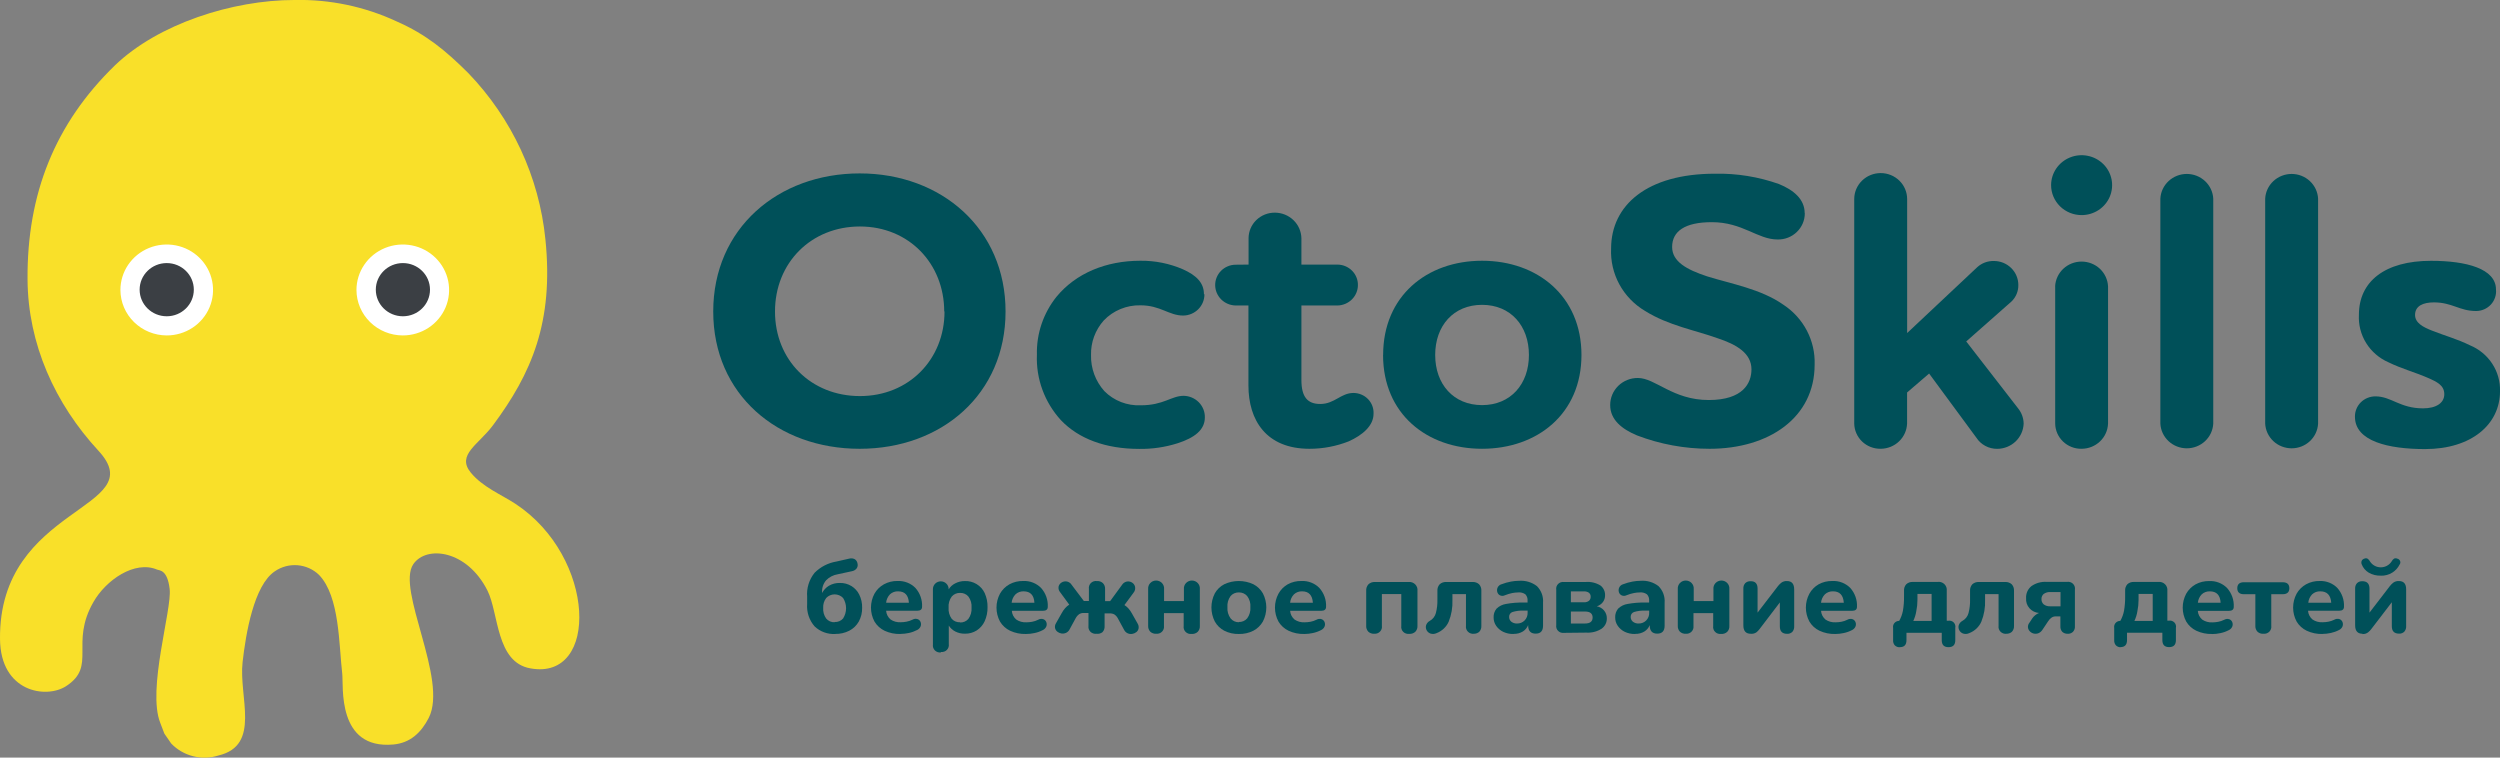 <svg width="198" height="60" viewBox="0 0 198 60" fill="none" xmlns="http://www.w3.org/2000/svg">
<rect x="0" y="0" width="198" height="60" fill="#808080" stroke="none"/>
<g clip-path="url(#clip0_0_10561)">
<path fill-rule="evenodd" clip-rule="evenodd" d="M23.331 -0.001C18.401 -0.001 12.519 1.897 9.111 5.17C4.351 9.782 2.132 15.366 2.181 22.131C2.214 27.245 4.351 31.975 7.806 35.709C12.084 40.358 -0.11 39.979 0.001 50.625C0.044 54.804 3.635 55.369 5.226 54.349C7.7 52.75 5.501 50.971 7.405 47.674C8.372 45.966 10.658 44.353 12.442 45.112C12.64 45.193 13.258 45.112 13.437 46.649C13.631 48.281 11.639 54.596 12.693 57.252C12.814 57.551 12.872 57.727 13.017 58.102L13.558 58.884C14.027 59.375 14.629 59.725 15.293 59.893C15.957 60.061 16.656 60.041 17.309 59.833C20.692 59.022 18.899 55.217 19.213 52.442C19.464 50.221 20.102 46.35 21.77 45.245C22.295 44.883 22.933 44.714 23.573 44.767C24.212 44.82 24.813 45.091 25.269 45.534C26.912 47.242 26.835 51.075 27.106 53.357C27.217 54.306 26.651 59.364 31.146 58.965C32.5 58.846 33.36 58.016 33.955 56.859C35.511 53.822 31.359 46.678 32.736 44.68C33.785 43.162 36.995 43.57 38.604 46.768C39.508 48.561 39.271 52.461 42.012 52.935C47.473 53.931 47.222 44.125 40.837 39.912C39.706 39.167 38.218 38.579 37.275 37.417C36.144 36.022 37.903 35.211 39.039 33.688C42.084 29.594 43.872 25.523 43.196 18.952C42.701 14.021 40.552 9.39 37.087 5.787C35.284 3.994 33.747 2.722 31.417 1.698C28.893 0.522 26.124 -0.06 23.331 -0.001Z" fill="#F9E029"/>
<path fill-rule="evenodd" clip-rule="evenodd" d="M13.206 26.567C13.931 26.567 14.64 26.356 15.244 25.96C15.847 25.564 16.317 25.002 16.595 24.344C16.872 23.686 16.945 22.962 16.803 22.264C16.662 21.565 16.313 20.924 15.8 20.42C15.287 19.916 14.633 19.573 13.921 19.434C13.21 19.296 12.472 19.367 11.802 19.639C11.131 19.912 10.559 20.373 10.155 20.966C9.752 21.558 9.537 22.254 9.537 22.966C9.54 23.92 9.927 24.835 10.614 25.509C11.302 26.184 12.233 26.564 13.206 26.567Z" fill="white"/>
<path d="M13.205 25.049C14.39 25.049 15.351 24.106 15.351 22.942C15.351 21.779 14.39 20.836 13.205 20.836C12.019 20.836 11.059 21.779 11.059 22.942C11.059 24.106 12.019 25.049 13.205 25.049Z" fill="#3B3F44"/>
<path fill-rule="evenodd" clip-rule="evenodd" d="M31.901 26.567C32.626 26.567 33.336 26.356 33.939 25.96C34.542 25.564 35.012 25.002 35.29 24.344C35.568 23.686 35.64 22.962 35.499 22.264C35.357 21.565 35.008 20.924 34.495 20.42C33.982 19.916 33.328 19.573 32.617 19.434C31.905 19.296 31.167 19.367 30.497 19.639C29.827 19.912 29.254 20.373 28.851 20.966C28.448 21.558 28.232 22.254 28.232 22.966C28.235 23.92 28.622 24.835 29.31 25.509C29.997 26.184 30.929 26.564 31.901 26.567Z" fill="white"/>
<path d="M31.91 25.049C33.095 25.049 34.056 24.106 34.056 22.942C34.056 21.779 33.095 20.836 31.91 20.836C30.724 20.836 29.764 21.779 29.764 22.942C29.764 24.106 30.724 25.049 31.91 25.049Z" fill="#3B3F44"/>
<path fill-rule="evenodd" clip-rule="evenodd" d="M79.64 24.67C79.64 18.128 74.56 13.734 68.088 13.734C61.616 13.734 56.488 18.094 56.488 24.67C56.488 31.245 61.597 35.544 68.088 35.544C74.579 35.544 79.64 31.212 79.64 24.67ZM74.806 24.67C74.806 28.465 71.984 31.369 68.108 31.369C64.231 31.369 61.38 28.522 61.38 24.67C61.38 20.817 64.236 17.938 68.108 17.938C71.979 17.938 74.782 20.874 74.782 24.67H74.806Z" fill="#005059"/>
<path fill-rule="evenodd" clip-rule="evenodd" d="M95.352 23.298C95.352 22.397 94.748 21.804 93.699 21.334C92.634 20.87 91.48 20.637 90.315 20.651C87.585 20.651 85.207 21.647 83.679 23.497C82.631 24.805 82.081 26.431 82.123 28.095C82.046 30 82.729 31.861 84.027 33.28C85.424 34.746 87.551 35.553 90.219 35.553C91.242 35.57 92.26 35.422 93.235 35.116C94.598 34.68 95.424 34.058 95.424 33.062C95.429 32.841 95.39 32.621 95.308 32.415C95.226 32.209 95.103 32.021 94.947 31.861C94.79 31.702 94.603 31.575 94.397 31.487C94.19 31.399 93.968 31.352 93.742 31.349C92.776 31.349 92.157 32.099 90.359 32.099C89.822 32.124 89.285 32.036 88.785 31.842C88.285 31.647 87.833 31.35 87.459 30.97C86.759 30.183 86.385 29.167 86.41 28.123C86.383 27.113 86.746 26.13 87.425 25.372C87.797 24.985 88.247 24.679 88.746 24.474C89.246 24.269 89.784 24.169 90.325 24.181C91.91 24.181 92.577 24.992 93.708 24.992C94.159 24.987 94.589 24.807 94.904 24.491C95.219 24.175 95.394 23.75 95.39 23.308L95.352 23.298Z" fill="#005059"/>
<path fill-rule="evenodd" clip-rule="evenodd" d="M97.862 20.965C97.647 20.966 97.434 21.01 97.236 21.093C97.038 21.175 96.859 21.295 96.709 21.446C96.558 21.597 96.44 21.775 96.36 21.971C96.28 22.167 96.24 22.376 96.242 22.587C96.246 23.009 96.417 23.413 96.719 23.714C97.022 24.014 97.431 24.187 97.862 24.195H98.876V30.529C98.876 33.271 100.273 35.544 103.71 35.544C104.774 35.545 105.83 35.345 106.818 34.955C107.929 34.457 108.785 33.708 108.785 32.773C108.796 32.561 108.764 32.349 108.69 32.15C108.616 31.951 108.501 31.768 108.353 31.614C108.204 31.459 108.026 31.336 107.827 31.252C107.629 31.167 107.416 31.123 107.199 31.122C106.184 31.122 105.706 31.995 104.565 31.995C103.55 31.995 103.072 31.435 103.072 30.097V24.195H105.928C106.36 24.187 106.771 24.013 107.074 23.71C107.376 23.408 107.546 23.002 107.547 22.578C107.55 22.367 107.51 22.157 107.43 21.962C107.35 21.766 107.231 21.587 107.081 21.437C106.93 21.286 106.751 21.166 106.553 21.083C106.356 21 106.143 20.957 105.928 20.955H103.072V18.868C103.06 18.329 102.835 17.816 102.445 17.438C102.054 17.059 101.528 16.846 100.979 16.842C100.706 16.839 100.434 16.889 100.181 16.989C99.927 17.09 99.697 17.238 99.502 17.427C99.308 17.615 99.153 17.839 99.047 18.087C98.942 18.334 98.887 18.599 98.886 18.868V20.955L97.862 20.965Z" fill="#005059"/>
<path fill-rule="evenodd" clip-rule="evenodd" d="M113.667 28.114C113.667 25.799 115.117 24.143 117.379 24.143C119.641 24.143 121.091 25.799 121.091 28.114C121.091 30.429 119.641 32.085 117.379 32.085C115.117 32.085 113.667 30.429 113.667 28.114ZM109.539 28.114C109.539 32.773 113 35.543 117.379 35.543C121.758 35.543 125.252 32.773 125.252 28.114C125.252 23.455 121.762 20.651 117.379 20.651C112.995 20.651 109.544 23.455 109.544 28.114H109.539Z" fill="#005059"/>
<path fill-rule="evenodd" clip-rule="evenodd" d="M142.931 16.885C142.931 15.765 142.042 15.049 140.901 14.579C139.272 13.999 137.548 13.721 135.816 13.758C130.452 13.758 127.6 16.249 127.6 19.679C127.553 20.666 127.779 21.648 128.253 22.52C128.728 23.392 129.434 24.122 130.297 24.632C132.138 25.785 134.294 26.16 136.01 26.781C137.566 27.289 138.716 27.991 138.716 29.253C138.716 30.344 138.049 31.682 135.333 31.682C132.477 31.682 131.114 29.936 129.717 29.936C129.429 29.934 129.143 29.988 128.877 30.096C128.61 30.203 128.368 30.361 128.164 30.561C127.961 30.761 127.799 30.999 127.69 31.26C127.581 31.522 127.525 31.802 127.527 32.085C127.527 33.238 128.446 33.983 129.654 34.486C131.486 35.186 133.435 35.544 135.401 35.544C140.099 35.544 143.719 33.081 143.719 28.878C143.751 27.946 143.541 27.021 143.108 26.191C142.675 25.361 142.033 24.653 141.244 24.134C139.466 22.886 137.117 22.483 135.212 21.89C133.569 21.349 132.433 20.713 132.433 19.56C132.433 18.313 133.448 17.596 135.575 17.596C138.02 17.596 139.195 18.967 140.78 18.967C141.063 18.974 141.344 18.924 141.607 18.822C141.87 18.72 142.109 18.567 142.31 18.372C142.512 18.177 142.671 17.945 142.78 17.689C142.888 17.432 142.943 17.157 142.941 16.88L142.931 16.885Z" fill="#005059"/>
<path fill-rule="evenodd" clip-rule="evenodd" d="M159.311 23.877C159.487 23.707 159.626 23.503 159.719 23.277C159.812 23.052 159.858 22.811 159.852 22.568C159.852 22.064 159.648 21.582 159.286 21.226C158.923 20.87 158.432 20.67 157.919 20.67C157.431 20.658 156.958 20.834 156.599 21.159L151.046 26.377V15.765C151.046 15.219 150.825 14.696 150.432 14.31C150.039 13.925 149.506 13.708 148.951 13.708C148.395 13.708 147.862 13.925 147.469 14.31C147.076 14.696 146.855 15.219 146.855 15.765V33.546C146.859 33.812 146.916 34.075 147.024 34.319C147.131 34.563 147.286 34.785 147.48 34.97C147.675 35.156 147.904 35.302 148.156 35.4C148.408 35.498 148.677 35.547 148.948 35.543C149.492 35.54 150.014 35.33 150.404 34.958C150.794 34.586 151.022 34.08 151.041 33.546V31.084L152.786 29.584L156.532 34.67C156.708 34.942 156.952 35.165 157.24 35.318C157.528 35.472 157.852 35.551 158.18 35.548C158.724 35.545 159.246 35.335 159.636 34.963C160.026 34.59 160.254 34.084 160.273 33.551C160.267 33.108 160.11 32.681 159.828 32.336L155.725 27.042L159.311 23.877Z" fill="#005059"/>
<path fill-rule="evenodd" clip-rule="evenodd" d="M162.771 22.677V33.551C162.775 33.817 162.832 34.079 162.939 34.323C163.047 34.567 163.202 34.788 163.396 34.973C163.591 35.158 163.82 35.304 164.072 35.402C164.324 35.5 164.593 35.548 164.864 35.543C165.408 35.541 165.929 35.333 166.319 34.961C166.71 34.59 166.938 34.084 166.957 33.551V22.677C166.931 22.149 166.699 21.65 166.309 21.285C165.919 20.921 165.4 20.717 164.861 20.717C164.323 20.717 163.804 20.921 163.414 21.285C163.024 21.65 162.792 22.149 162.766 22.677H162.771ZM164.864 17.036C165.342 17.036 165.809 16.897 166.207 16.636C166.604 16.376 166.914 16.005 167.097 15.572C167.279 15.138 167.327 14.662 167.234 14.201C167.141 13.741 166.911 13.319 166.573 12.987C166.235 12.655 165.804 12.429 165.335 12.338C164.867 12.246 164.381 12.293 163.939 12.473C163.498 12.652 163.12 12.956 162.855 13.346C162.589 13.736 162.447 14.195 162.447 14.664C162.447 14.976 162.51 15.284 162.631 15.572C162.753 15.86 162.931 16.121 163.155 16.341C163.379 16.562 163.646 16.736 163.939 16.856C164.232 16.975 164.547 17.036 164.864 17.036Z" fill="#005059"/>
<path fill-rule="evenodd" clip-rule="evenodd" d="M171.1 33.546C171.125 34.075 171.358 34.573 171.748 34.938C172.138 35.303 172.656 35.507 173.195 35.507C173.734 35.507 174.252 35.303 174.642 34.938C175.032 34.573 175.264 34.075 175.29 33.546V15.736C175.264 15.208 175.032 14.71 174.642 14.345C174.252 13.98 173.734 13.776 173.195 13.776C172.656 13.776 172.138 13.98 171.748 14.345C171.358 14.71 171.125 15.208 171.1 15.736V33.546Z" fill="#005059"/>
<path fill-rule="evenodd" clip-rule="evenodd" d="M179.402 33.546C179.428 34.075 179.66 34.573 180.05 34.938C180.44 35.303 180.959 35.507 181.498 35.507C182.036 35.507 182.555 35.303 182.945 34.938C183.335 34.573 183.567 34.075 183.593 33.546V15.736C183.567 15.208 183.335 14.71 182.945 14.345C182.555 13.98 182.036 13.776 181.498 13.776C180.959 13.776 180.44 13.98 180.05 14.345C179.66 14.71 179.428 15.208 179.402 15.736V33.546Z" fill="#005059"/>
<path fill-rule="evenodd" clip-rule="evenodd" d="M197.682 22.929C197.682 21.278 195.333 20.656 192.539 20.656C188.856 20.656 186.826 22.307 186.826 24.926C186.781 25.715 186.981 26.498 187.401 27.172C187.821 27.846 188.44 28.378 189.175 28.698C190.19 29.196 191.336 29.509 192.254 29.912C193.047 30.254 193.588 30.534 193.588 31.222C193.588 31.91 192.955 32.341 191.906 32.341C190.065 32.341 189.398 31.392 188.131 31.392C187.916 31.392 187.703 31.433 187.504 31.515C187.305 31.596 187.125 31.716 186.974 31.866C186.824 32.017 186.705 32.196 186.626 32.392C186.546 32.589 186.508 32.799 186.512 33.01C186.512 34.941 189.146 35.567 192.066 35.567C195.748 35.567 198.001 33.603 198.001 30.989C198.025 30.217 197.811 29.455 197.385 28.804C196.96 28.154 196.344 27.645 195.618 27.346C194.603 26.847 193.651 26.596 192.636 26.193C191.906 25.913 191.273 25.571 191.273 24.945C191.273 24.229 191.906 23.949 192.766 23.949C194.216 23.949 194.796 24.632 196.101 24.632C196.322 24.632 196.541 24.587 196.743 24.5C196.945 24.412 197.127 24.284 197.276 24.124C197.424 23.963 197.537 23.774 197.607 23.568C197.677 23.363 197.703 23.145 197.682 22.929Z" fill="#005059"/>
<path fill-rule="evenodd" clip-rule="evenodd" d="M66.15 50.212C65.852 50.228 65.554 50.183 65.275 50.081C64.996 49.979 64.741 49.822 64.526 49.619C64.311 49.377 64.148 49.095 64.046 48.791C63.943 48.486 63.902 48.165 63.926 47.845V47.261C63.872 46.578 64.083 45.901 64.516 45.364C64.984 44.894 65.591 44.581 66.251 44.472L67.252 44.244C67.396 44.203 67.552 44.217 67.687 44.282C67.748 44.319 67.8 44.368 67.84 44.428C67.879 44.487 67.904 44.554 67.914 44.623C67.933 44.693 67.936 44.766 67.923 44.836C67.909 44.907 67.88 44.974 67.836 45.032C67.739 45.147 67.601 45.223 67.45 45.245L66.348 45.482C65.998 45.539 65.676 45.706 65.429 45.957C65.204 46.222 65.09 46.561 65.11 46.906V46.967C65.233 46.731 65.418 46.533 65.647 46.393C65.912 46.238 66.218 46.16 66.527 46.17C66.843 46.164 67.154 46.247 67.424 46.41C67.694 46.572 67.911 46.806 68.049 47.086C68.21 47.41 68.29 47.768 68.281 48.13C68.291 48.513 68.2 48.892 68.015 49.23C67.842 49.537 67.582 49.787 67.266 49.951C66.922 50.127 66.538 50.215 66.15 50.208V50.212ZM66.106 49.263C66.232 49.27 66.357 49.249 66.473 49.2C66.589 49.151 66.691 49.077 66.773 48.983C66.927 48.74 67.009 48.459 67.009 48.172C67.009 47.886 66.927 47.605 66.773 47.361C66.688 47.27 66.584 47.198 66.469 47.149C66.354 47.1 66.229 47.074 66.104 47.074C65.978 47.074 65.854 47.1 65.739 47.149C65.623 47.198 65.52 47.27 65.434 47.361C65.264 47.587 65.18 47.864 65.197 48.144C65.175 48.441 65.257 48.738 65.429 48.983C65.51 49.082 65.614 49.16 65.731 49.212C65.849 49.264 65.977 49.288 66.106 49.282V49.263Z" fill="#005059"/>
<path fill-rule="evenodd" clip-rule="evenodd" d="M71.307 50.212C70.877 50.224 70.45 50.136 70.06 49.956C69.725 49.795 69.446 49.541 69.258 49.225C69.076 48.885 68.981 48.506 68.981 48.122C68.981 47.738 69.076 47.359 69.258 47.019C69.432 46.71 69.69 46.454 70.002 46.279C70.335 46.097 70.713 46.005 71.094 46.013C71.355 46.003 71.615 46.046 71.858 46.141C72.1 46.236 72.319 46.38 72.501 46.564C72.867 46.976 73.056 47.512 73.028 48.058C73.028 48.267 72.897 48.371 72.636 48.371H70.181C70.19 48.504 70.226 48.633 70.286 48.752C70.347 48.871 70.431 48.977 70.534 49.064C70.767 49.221 71.048 49.298 71.331 49.282C71.484 49.281 71.636 49.267 71.785 49.239C71.954 49.208 72.116 49.154 72.269 49.078C72.33 49.042 72.398 49.019 72.469 49.011C72.54 49.004 72.612 49.012 72.68 49.035C72.733 49.056 72.781 49.087 72.821 49.127C72.861 49.167 72.892 49.215 72.912 49.268C72.955 49.378 72.955 49.499 72.912 49.609C72.859 49.737 72.759 49.841 72.631 49.899C72.427 50.005 72.209 50.084 71.984 50.131C71.76 50.181 71.531 50.207 71.302 50.207L71.307 50.212ZM71.133 46.834C71.014 46.829 70.896 46.847 70.784 46.888C70.673 46.929 70.572 46.991 70.485 47.071C70.31 47.253 70.203 47.487 70.181 47.736H71.984C71.948 47.135 71.663 46.834 71.128 46.834H71.133Z" fill="#005059"/>
<path fill-rule="evenodd" clip-rule="evenodd" d="M74.52 51.674C74.433 51.685 74.345 51.676 74.263 51.648C74.18 51.62 74.105 51.574 74.043 51.513C73.982 51.452 73.936 51.377 73.909 51.296C73.882 51.214 73.874 51.128 73.887 51.043V46.654C73.887 46.492 73.953 46.336 74.07 46.222C74.186 46.107 74.345 46.042 74.51 46.042C74.676 46.042 74.834 46.107 74.951 46.222C75.068 46.336 75.134 46.492 75.134 46.654V46.678C75.257 46.475 75.436 46.31 75.651 46.204C75.886 46.081 76.148 46.017 76.415 46.019C76.743 46.007 77.067 46.091 77.346 46.26C77.626 46.428 77.848 46.675 77.986 46.968C78.144 47.318 78.222 47.699 78.213 48.082C78.222 48.468 78.144 48.85 77.986 49.202C77.85 49.5 77.63 49.753 77.352 49.933C77.072 50.107 76.746 50.196 76.415 50.189C76.154 50.193 75.897 50.134 75.665 50.018C75.45 49.91 75.27 49.746 75.144 49.544V51.005C75.157 51.09 75.15 51.176 75.124 51.258C75.097 51.339 75.052 51.414 74.991 51.475C74.93 51.536 74.855 51.583 74.772 51.611C74.69 51.639 74.602 51.647 74.515 51.636L74.52 51.674ZM76.043 49.302C76.166 49.306 76.289 49.282 76.402 49.233C76.515 49.184 76.615 49.11 76.695 49.017C76.883 48.758 76.972 48.442 76.946 48.125C76.973 47.811 76.883 47.498 76.695 47.243C76.615 47.15 76.515 47.076 76.402 47.027C76.289 46.978 76.166 46.954 76.043 46.958C75.917 46.953 75.793 46.977 75.678 47.026C75.564 47.075 75.462 47.149 75.38 47.243C75.192 47.498 75.103 47.811 75.129 48.125C75.103 48.442 75.192 48.758 75.38 49.017C75.463 49.107 75.566 49.178 75.681 49.224C75.795 49.27 75.919 49.29 76.043 49.283V49.302Z" fill="#005059"/>
<path fill-rule="evenodd" clip-rule="evenodd" d="M81.248 50.212C80.818 50.224 80.391 50.136 80.001 49.956C79.666 49.796 79.387 49.542 79.199 49.226C79.017 48.885 78.922 48.507 78.922 48.123C78.922 47.738 79.017 47.36 79.199 47.02C79.374 46.711 79.631 46.455 79.943 46.279C80.277 46.097 80.654 46.005 81.036 46.014C81.299 46.002 81.562 46.045 81.807 46.141C82.052 46.236 82.274 46.382 82.457 46.569C82.823 46.981 83.012 47.517 82.984 48.063C82.984 48.272 82.853 48.376 82.592 48.376H80.137C80.146 48.509 80.181 48.639 80.242 48.758C80.303 48.877 80.387 48.982 80.49 49.069C80.723 49.226 81.004 49.303 81.287 49.287C81.439 49.286 81.591 49.272 81.741 49.245C81.909 49.214 82.072 49.159 82.225 49.083C82.286 49.047 82.354 49.024 82.425 49.017C82.496 49.009 82.568 49.017 82.635 49.041C82.689 49.061 82.737 49.092 82.777 49.133C82.817 49.172 82.848 49.22 82.868 49.273C82.911 49.383 82.911 49.505 82.868 49.615C82.815 49.743 82.715 49.846 82.587 49.904C82.383 50.011 82.165 50.089 81.939 50.136C81.716 50.186 81.487 50.212 81.258 50.212H81.248ZM81.074 46.834C80.956 46.829 80.837 46.848 80.726 46.888C80.615 46.929 80.513 46.992 80.427 47.072C80.252 47.253 80.144 47.487 80.122 47.736H81.925C81.89 47.135 81.604 46.834 81.07 46.834H81.074Z" fill="#005059"/>
<path fill-rule="evenodd" clip-rule="evenodd" d="M86.836 50.194C86.749 50.205 86.661 50.196 86.579 50.168C86.496 50.14 86.421 50.094 86.36 50.033C86.299 49.971 86.254 49.897 86.227 49.815C86.201 49.734 86.194 49.647 86.207 49.562V48.547H85.85C85.722 48.542 85.594 48.571 85.483 48.633C85.363 48.717 85.265 48.827 85.197 48.955L84.714 49.842C84.652 49.968 84.548 50.069 84.419 50.127C84.305 50.176 84.179 50.191 84.057 50.17C83.937 50.15 83.825 50.099 83.733 50.023C83.644 49.95 83.583 49.849 83.559 49.738C83.536 49.606 83.563 49.471 83.636 49.358L84.086 48.561C84.162 48.419 84.254 48.285 84.361 48.163C84.455 48.056 84.564 47.963 84.685 47.888L83.965 46.906C83.912 46.845 83.873 46.773 83.851 46.697C83.83 46.619 83.826 46.539 83.839 46.46C83.854 46.394 83.882 46.331 83.922 46.275C83.962 46.22 84.013 46.173 84.071 46.137C84.135 46.095 84.207 46.066 84.283 46.053C84.359 46.039 84.437 46.04 84.512 46.057C84.587 46.074 84.658 46.106 84.72 46.151C84.782 46.195 84.835 46.252 84.874 46.317L85.84 47.598H86.241V46.65C86.228 46.565 86.234 46.478 86.261 46.397C86.288 46.315 86.333 46.241 86.394 46.179C86.455 46.118 86.53 46.072 86.612 46.044C86.695 46.016 86.783 46.007 86.87 46.019C86.957 46.012 87.046 46.023 87.129 46.051C87.212 46.08 87.289 46.125 87.353 46.185C87.413 46.248 87.459 46.323 87.488 46.405C87.517 46.486 87.528 46.573 87.522 46.659V47.608H87.923L88.861 46.327C88.903 46.257 88.96 46.197 89.027 46.151C89.095 46.104 89.171 46.072 89.252 46.056C89.395 46.033 89.542 46.063 89.663 46.142C89.781 46.215 89.864 46.331 89.895 46.465C89.913 46.547 89.912 46.633 89.892 46.715C89.872 46.797 89.833 46.873 89.779 46.939L89.054 47.921C89.175 47.996 89.285 48.089 89.378 48.196C89.485 48.318 89.578 48.452 89.654 48.595L90.103 49.392C90.172 49.506 90.198 49.64 90.176 49.771C90.156 49.885 90.094 49.988 90.002 50.061C89.909 50.134 89.8 50.183 89.683 50.203C89.552 50.228 89.416 50.209 89.297 50.15C89.177 50.091 89.082 49.994 89.025 49.876L88.542 48.988C88.478 48.859 88.382 48.748 88.262 48.666C88.148 48.605 88.019 48.575 87.889 48.58H87.484V49.596C87.49 49.682 87.478 49.769 87.449 49.85C87.42 49.932 87.374 50.007 87.314 50.07C87.247 50.121 87.17 50.158 87.088 50.179C87.006 50.201 86.92 50.206 86.836 50.194Z" fill="#005059"/>
<path fill-rule="evenodd" clip-rule="evenodd" d="M91.582 50.193C91.494 50.201 91.405 50.19 91.322 50.161C91.239 50.132 91.163 50.087 91.098 50.027C91.04 49.963 90.995 49.888 90.967 49.807C90.939 49.725 90.928 49.639 90.934 49.553V46.654C90.926 46.568 90.937 46.482 90.965 46.4C90.993 46.319 91.039 46.244 91.098 46.18C91.157 46.117 91.229 46.066 91.31 46.031C91.39 45.996 91.477 45.978 91.565 45.978C91.653 45.978 91.74 45.996 91.82 46.031C91.9 46.066 91.972 46.117 92.032 46.18C92.091 46.244 92.136 46.319 92.164 46.4C92.193 46.482 92.203 46.568 92.195 46.654V47.603H93.766V46.654C93.759 46.568 93.769 46.482 93.797 46.4C93.826 46.319 93.871 46.244 93.93 46.18C93.99 46.117 94.062 46.066 94.142 46.031C94.222 45.996 94.309 45.978 94.397 45.978C94.485 45.978 94.572 45.996 94.652 46.031C94.733 46.066 94.805 46.117 94.864 46.18C94.923 46.244 94.969 46.319 94.997 46.4C95.025 46.482 95.035 46.568 95.028 46.654V49.567C95.034 49.653 95.023 49.74 94.993 49.822C94.964 49.903 94.918 49.978 94.859 50.042C94.794 50.101 94.718 50.146 94.635 50.175C94.552 50.203 94.463 50.215 94.375 50.208C94.289 50.219 94.201 50.21 94.118 50.182C94.036 50.155 93.961 50.108 93.9 50.047C93.839 49.986 93.793 49.911 93.767 49.83C93.74 49.748 93.734 49.661 93.747 49.577V48.561H92.186V49.577C92.196 49.658 92.188 49.741 92.162 49.819C92.135 49.896 92.092 49.967 92.034 50.027C91.976 50.086 91.905 50.131 91.827 50.16C91.749 50.189 91.665 50.2 91.582 50.193Z" fill="#005059"/>
<path fill-rule="evenodd" clip-rule="evenodd" d="M98.117 50.212C97.718 50.222 97.322 50.134 96.967 49.956C96.648 49.789 96.386 49.535 96.213 49.225C96.037 48.879 95.945 48.497 95.945 48.11C95.945 47.723 96.037 47.342 96.213 46.995C96.386 46.686 96.648 46.433 96.967 46.269C97.325 46.102 97.717 46.016 98.115 46.016C98.511 46.016 98.904 46.102 99.262 46.269C99.582 46.434 99.846 46.686 100.021 46.995C100.2 47.341 100.292 47.723 100.292 48.11C100.292 48.498 100.2 48.88 100.021 49.225C99.845 49.535 99.582 49.789 99.262 49.956C98.907 50.134 98.511 50.222 98.112 50.212H98.117ZM98.117 49.263C98.241 49.267 98.365 49.243 98.478 49.194C98.592 49.145 98.693 49.071 98.774 48.978C98.965 48.721 99.056 48.404 99.03 48.086C99.057 47.772 98.966 47.458 98.774 47.204C98.693 47.112 98.592 47.038 98.478 46.989C98.365 46.94 98.241 46.916 98.117 46.919C97.993 46.916 97.871 46.939 97.757 46.989C97.644 47.038 97.544 47.111 97.464 47.204C97.276 47.459 97.187 47.772 97.213 48.086C97.187 48.404 97.276 48.719 97.464 48.978C97.542 49.075 97.641 49.152 97.755 49.205C97.868 49.257 97.992 49.284 98.117 49.282V49.263Z" fill="#005059"/>
<path fill-rule="evenodd" clip-rule="evenodd" d="M103.303 50.212C102.873 50.224 102.446 50.136 102.056 49.956C101.721 49.796 101.442 49.542 101.254 49.226C101.072 48.885 100.977 48.507 100.977 48.123C100.977 47.738 101.072 47.36 101.254 47.02C101.424 46.712 101.676 46.457 101.984 46.279C102.317 46.097 102.694 46.005 103.076 46.014C103.339 46.002 103.602 46.045 103.847 46.141C104.093 46.236 104.314 46.382 104.497 46.569C104.864 46.981 105.052 47.517 105.024 48.063C105.024 48.272 104.893 48.376 104.632 48.376H102.177C102.186 48.509 102.222 48.639 102.282 48.758C102.343 48.877 102.427 48.982 102.53 49.069C102.764 49.226 103.044 49.303 103.327 49.287C103.48 49.286 103.632 49.272 103.782 49.245C103.95 49.214 104.112 49.159 104.265 49.083C104.326 49.047 104.394 49.024 104.465 49.017C104.536 49.009 104.608 49.017 104.676 49.041C104.729 49.061 104.777 49.092 104.817 49.133C104.857 49.172 104.888 49.22 104.908 49.273C104.951 49.383 104.951 49.505 104.908 49.615C104.855 49.743 104.755 49.846 104.627 49.904C104.424 50.011 104.206 50.089 103.98 50.136C103.756 50.186 103.528 50.212 103.298 50.212H103.303ZM103.129 46.834C103.01 46.829 102.892 46.848 102.781 46.888C102.669 46.929 102.568 46.992 102.481 47.072C102.306 47.253 102.199 47.487 102.177 47.736H103.98C103.938 47.135 103.654 46.834 103.129 46.834Z" fill="#005059"/>
<path fill-rule="evenodd" clip-rule="evenodd" d="M108.851 50.193C108.763 50.2 108.674 50.189 108.591 50.16C108.508 50.132 108.431 50.086 108.367 50.027C108.309 49.962 108.264 49.888 108.236 49.806C108.208 49.724 108.196 49.638 108.203 49.552V46.791C108.196 46.698 108.209 46.604 108.239 46.515C108.27 46.426 108.319 46.344 108.382 46.274C108.452 46.211 108.534 46.162 108.624 46.131C108.714 46.1 108.809 46.087 108.904 46.094H111.552C111.648 46.083 111.745 46.094 111.837 46.125C111.928 46.157 112.01 46.208 112.079 46.275C112.147 46.342 112.199 46.423 112.231 46.512C112.263 46.602 112.274 46.697 112.263 46.791V49.562C112.269 49.648 112.258 49.735 112.229 49.816C112.199 49.898 112.154 49.973 112.094 50.036C112.029 50.095 111.953 50.141 111.87 50.169C111.787 50.198 111.698 50.209 111.61 50.202C111.524 50.214 111.436 50.205 111.353 50.177C111.271 50.149 111.196 50.103 111.135 50.041C111.074 49.98 111.028 49.906 111.002 49.824C110.975 49.742 110.969 49.656 110.982 49.571V47.052H109.445V49.562C109.458 49.643 109.451 49.727 109.427 49.806C109.402 49.885 109.359 49.957 109.302 50.017C109.245 50.078 109.175 50.125 109.097 50.156C109.019 50.186 108.934 50.199 108.851 50.193Z" fill="#005059"/>
<path fill-rule="evenodd" clip-rule="evenodd" d="M116.738 50.194C116.652 50.205 116.563 50.196 116.481 50.168C116.398 50.14 116.323 50.094 116.262 50.033C116.2 49.971 116.154 49.897 116.127 49.816C116.1 49.734 116.092 49.647 116.105 49.562V47.053H115.032V47.527C115.056 48.11 114.955 48.692 114.737 49.235C114.646 49.442 114.513 49.63 114.347 49.786C114.181 49.943 113.985 50.065 113.771 50.146C113.696 50.182 113.615 50.203 113.532 50.208C113.449 50.213 113.366 50.201 113.287 50.175C113.158 50.127 113.052 50.035 112.988 49.914C112.925 49.794 112.909 49.655 112.944 49.525C112.992 49.374 113.098 49.248 113.239 49.173C113.358 49.107 113.462 49.018 113.545 48.911C113.628 48.804 113.688 48.682 113.722 48.552C113.812 48.205 113.852 47.847 113.843 47.489V46.792C113.836 46.698 113.849 46.605 113.88 46.516C113.91 46.427 113.959 46.345 114.022 46.275C114.092 46.211 114.174 46.163 114.264 46.132C114.354 46.1 114.449 46.088 114.544 46.094H116.622C116.717 46.088 116.812 46.1 116.902 46.132C116.992 46.163 117.074 46.211 117.144 46.275C117.207 46.345 117.256 46.427 117.287 46.516C117.317 46.605 117.33 46.698 117.323 46.792V49.562C117.33 49.648 117.318 49.735 117.29 49.816C117.262 49.898 117.217 49.973 117.159 50.037C117.043 50.139 116.893 50.195 116.738 50.194Z" fill="#005059"/>
<path fill-rule="evenodd" clip-rule="evenodd" d="M119.865 50.212C119.585 50.219 119.306 50.16 119.053 50.041C118.829 49.933 118.638 49.77 118.497 49.567C118.362 49.371 118.291 49.139 118.294 48.903C118.281 48.65 118.364 48.402 118.526 48.205C118.732 48.004 118.998 47.873 119.285 47.831C119.746 47.748 120.214 47.711 120.682 47.721H120.982V47.584C120.991 47.492 120.981 47.399 120.952 47.31C120.922 47.222 120.875 47.141 120.813 47.072C120.648 46.954 120.445 46.9 120.242 46.92C120.08 46.922 119.918 46.939 119.759 46.972C119.562 47.013 119.37 47.072 119.184 47.147C119.123 47.178 119.056 47.193 118.988 47.193C118.92 47.193 118.853 47.178 118.792 47.147C118.741 47.12 118.696 47.083 118.66 47.038C118.625 46.993 118.599 46.942 118.584 46.886C118.551 46.768 118.561 46.642 118.613 46.531C118.643 46.467 118.686 46.411 118.741 46.366C118.795 46.321 118.859 46.288 118.928 46.27C119.167 46.178 119.414 46.108 119.667 46.061C119.877 46.022 120.091 46.001 120.305 45.999C120.816 45.96 121.323 46.111 121.726 46.422C121.897 46.594 122.028 46.8 122.111 47.025C122.194 47.251 122.228 47.492 122.209 47.731V49.553C122.209 49.973 122.014 50.184 121.625 50.184C121.235 50.184 121.036 49.973 121.03 49.553V49.505C120.95 49.715 120.802 49.893 120.61 50.013C120.393 50.144 120.143 50.21 119.889 50.203L119.865 50.212ZM120.15 49.382C120.261 49.384 120.37 49.365 120.473 49.324C120.575 49.283 120.668 49.222 120.745 49.145C120.826 49.064 120.889 48.967 120.931 48.861C120.972 48.755 120.991 48.642 120.987 48.528V48.362H120.697C120.389 48.345 120.082 48.382 119.788 48.471C119.708 48.498 119.639 48.55 119.592 48.618C119.544 48.686 119.519 48.768 119.522 48.851C119.519 48.922 119.532 48.993 119.56 49.059C119.588 49.124 119.632 49.183 119.686 49.23C119.812 49.333 119.972 49.387 120.136 49.382H120.15Z" fill="#005059"/>
<path fill-rule="evenodd" clip-rule="evenodd" d="M123.863 50.122C123.78 50.133 123.695 50.125 123.615 50.099C123.535 50.072 123.463 50.027 123.404 49.968C123.344 49.909 123.3 49.838 123.274 49.759C123.248 49.68 123.242 49.596 123.254 49.515V46.701C123.242 46.62 123.248 46.536 123.274 46.457C123.3 46.379 123.344 46.307 123.404 46.248C123.463 46.189 123.535 46.144 123.615 46.117C123.695 46.091 123.78 46.083 123.863 46.094H125.584C126 46.058 126.416 46.158 126.768 46.379C126.884 46.472 126.976 46.59 127.037 46.725C127.099 46.859 127.127 47.005 127.121 47.152C127.125 47.343 127.065 47.529 126.952 47.683C126.831 47.843 126.662 47.961 126.468 48.02C126.694 48.061 126.897 48.178 127.042 48.352C127.187 48.526 127.265 48.745 127.261 48.969C127.266 49.13 127.23 49.289 127.158 49.433C127.086 49.577 126.978 49.701 126.845 49.795C126.487 50.023 126.063 50.131 125.637 50.103L123.863 50.122ZM124.414 47.702H125.449C125.589 47.711 125.727 47.67 125.84 47.589C125.887 47.548 125.925 47.498 125.949 47.441C125.973 47.384 125.984 47.323 125.98 47.261C125.984 47.201 125.974 47.141 125.949 47.086C125.925 47.03 125.888 46.982 125.84 46.943C125.725 46.867 125.587 46.831 125.449 46.839H124.414V47.707V47.702ZM124.414 49.382H125.526C125.932 49.382 126.135 49.224 126.135 48.907C126.135 48.591 125.932 48.433 125.526 48.433H124.414V49.382Z" fill="#005059"/>
<path fill-rule="evenodd" clip-rule="evenodd" d="M129.494 50.212C129.214 50.219 128.935 50.16 128.682 50.041C128.458 49.933 128.267 49.77 128.126 49.567C127.991 49.371 127.92 49.139 127.923 48.903C127.91 48.65 127.993 48.402 128.155 48.205C128.361 48.004 128.627 47.873 128.914 47.831C129.375 47.748 129.843 47.711 130.311 47.721H130.611V47.584C130.62 47.492 130.61 47.399 130.58 47.31C130.551 47.222 130.504 47.141 130.441 47.072C130.277 46.954 130.074 46.9 129.871 46.92C129.709 46.922 129.547 46.939 129.388 46.972C129.191 47.013 128.998 47.072 128.813 47.147C128.752 47.178 128.685 47.193 128.617 47.193C128.549 47.193 128.482 47.178 128.421 47.147C128.37 47.12 128.325 47.083 128.289 47.038C128.254 46.993 128.228 46.942 128.213 46.886C128.18 46.768 128.19 46.642 128.242 46.531C128.272 46.467 128.315 46.411 128.37 46.366C128.424 46.321 128.488 46.288 128.556 46.27C128.796 46.178 129.043 46.108 129.296 46.061C129.506 46.022 129.72 46.001 129.934 45.999C130.445 45.96 130.952 46.111 131.355 46.422C131.525 46.594 131.657 46.8 131.74 47.025C131.823 47.251 131.857 47.492 131.838 47.731V49.553C131.838 49.973 131.643 50.184 131.253 50.184C130.864 50.184 130.665 49.973 130.659 49.553V49.505C130.578 49.715 130.431 49.893 130.238 50.013C130.022 50.144 129.772 50.21 129.518 50.203L129.494 50.212ZM129.779 49.382C129.89 49.384 129.999 49.365 130.102 49.324C130.204 49.283 130.296 49.222 130.374 49.145C130.455 49.064 130.518 48.967 130.56 48.861C130.601 48.755 130.62 48.642 130.615 48.528V48.362H130.325C130.018 48.345 129.711 48.382 129.417 48.471C129.337 48.498 129.268 48.55 129.22 48.618C129.173 48.686 129.148 48.768 129.151 48.851C129.147 48.922 129.16 48.993 129.189 49.059C129.217 49.124 129.261 49.183 129.315 49.23C129.445 49.336 129.611 49.39 129.779 49.382Z" fill="#005059"/>
<path fill-rule="evenodd" clip-rule="evenodd" d="M133.529 50.193C133.441 50.201 133.353 50.19 133.269 50.161C133.186 50.132 133.11 50.087 133.046 50.027C132.987 49.963 132.942 49.888 132.914 49.807C132.886 49.725 132.875 49.639 132.881 49.553V46.654C132.874 46.568 132.884 46.482 132.912 46.4C132.941 46.319 132.986 46.244 133.045 46.18C133.105 46.117 133.177 46.066 133.257 46.031C133.337 45.996 133.424 45.978 133.512 45.978C133.6 45.978 133.687 45.996 133.767 46.031C133.847 46.066 133.92 46.117 133.979 46.18C134.038 46.244 134.083 46.319 134.112 46.4C134.14 46.482 134.15 46.568 134.143 46.654V47.603H135.704V46.654C135.696 46.568 135.707 46.482 135.735 46.4C135.763 46.319 135.809 46.244 135.868 46.18C135.927 46.117 135.999 46.066 136.08 46.031C136.16 45.996 136.247 45.978 136.335 45.978C136.423 45.978 136.509 45.996 136.59 46.031C136.67 46.066 136.742 46.117 136.802 46.18C136.861 46.244 136.906 46.319 136.934 46.4C136.962 46.482 136.973 46.568 136.965 46.654V49.567C136.972 49.653 136.96 49.74 136.931 49.822C136.902 49.903 136.856 49.978 136.796 50.042C136.732 50.101 136.656 50.146 136.572 50.175C136.489 50.203 136.401 50.215 136.313 50.208C136.226 50.219 136.138 50.21 136.056 50.182C135.973 50.155 135.899 50.108 135.838 50.047C135.777 49.986 135.731 49.911 135.704 49.83C135.678 49.748 135.671 49.661 135.685 49.577V48.561H134.123V49.577C134.134 49.657 134.126 49.739 134.1 49.816C134.074 49.893 134.031 49.964 133.974 50.023C133.918 50.081 133.848 50.127 133.771 50.157C133.694 50.187 133.611 50.199 133.529 50.193Z" fill="#005059"/>
<path fill-rule="evenodd" clip-rule="evenodd" d="M138.658 50.194C138.269 50.194 138.074 49.972 138.074 49.529V46.621C138.063 46.462 138.117 46.305 138.223 46.185C138.278 46.133 138.344 46.093 138.415 46.066C138.487 46.04 138.563 46.029 138.639 46.033C139.013 46.023 139.2 46.22 139.2 46.621V48.519L140.819 46.413C140.896 46.316 140.983 46.229 141.08 46.152C141.209 46.056 141.368 46.009 141.529 46.019C141.91 46.019 142.1 46.242 142.1 46.688V49.605C142.11 49.764 142.059 49.92 141.955 50.042C141.901 50.096 141.836 50.138 141.764 50.165C141.693 50.192 141.616 50.203 141.539 50.198C141.156 50.198 140.964 50.002 140.964 49.61V47.712L139.364 49.814C139.289 49.915 139.202 50.006 139.103 50.084C138.973 50.171 138.815 50.21 138.658 50.194Z" fill="#005059"/>
<path fill-rule="evenodd" clip-rule="evenodd" d="M145.352 50.212C144.922 50.224 144.494 50.136 144.105 49.956C143.77 49.796 143.49 49.542 143.303 49.226C143.12 48.885 143.025 48.507 143.025 48.123C143.025 47.738 143.12 47.36 143.303 47.02C143.473 46.712 143.725 46.457 144.032 46.279C144.366 46.097 144.743 46.005 145.125 46.014C145.388 46.002 145.651 46.045 145.896 46.141C146.141 46.236 146.363 46.382 146.546 46.569C146.912 46.981 147.101 47.517 147.073 48.063C147.073 48.272 146.942 48.376 146.681 48.376H144.226C144.235 48.509 144.271 48.639 144.331 48.758C144.392 48.877 144.476 48.982 144.579 49.069C144.812 49.226 145.093 49.303 145.376 49.287C145.528 49.286 145.68 49.272 145.83 49.245C145.998 49.214 146.161 49.159 146.314 49.083C146.375 49.047 146.443 49.024 146.514 49.017C146.585 49.009 146.657 49.017 146.725 49.041C146.778 49.061 146.826 49.092 146.866 49.133C146.906 49.172 146.937 49.22 146.956 49.273C147 49.383 147 49.505 146.956 49.615C146.904 49.743 146.804 49.846 146.676 49.904C146.472 50.011 146.254 50.089 146.029 50.136C145.805 50.186 145.576 50.212 145.347 50.212H145.352ZM145.178 46.834C145.059 46.829 144.941 46.848 144.829 46.888C144.718 46.929 144.616 46.992 144.53 47.072C144.355 47.253 144.248 47.487 144.226 47.736H146.029C145.987 47.135 145.703 46.834 145.178 46.834Z" fill="#005059"/>
<path fill-rule="evenodd" clip-rule="evenodd" d="M150.465 51.261C150.394 51.265 150.322 51.254 150.254 51.23C150.187 51.205 150.126 51.167 150.074 51.118C150.024 51.063 149.986 50.998 149.962 50.928C149.938 50.858 149.928 50.784 149.934 50.711V49.733C149.921 49.664 149.924 49.593 149.942 49.525C149.961 49.458 149.994 49.395 150.04 49.341C150.087 49.288 150.144 49.245 150.21 49.216C150.275 49.187 150.346 49.172 150.417 49.173C150.56 48.922 150.659 48.65 150.712 48.367C150.777 47.986 150.806 47.6 150.799 47.214V46.787C150.792 46.694 150.805 46.6 150.835 46.511C150.866 46.422 150.914 46.34 150.978 46.27C151.047 46.206 151.13 46.158 151.22 46.127C151.309 46.096 151.405 46.083 151.5 46.09H153.433C153.532 46.072 153.634 46.078 153.731 46.107C153.827 46.136 153.916 46.186 153.989 46.255C154.061 46.323 154.117 46.407 154.151 46.501C154.184 46.594 154.195 46.694 154.182 46.792V49.164H154.288C154.367 49.148 154.449 49.151 154.526 49.174C154.603 49.197 154.673 49.238 154.73 49.294C154.786 49.35 154.828 49.42 154.85 49.495C154.873 49.571 154.876 49.651 154.859 49.728V50.706C154.859 51.073 154.68 51.256 154.322 51.256C153.965 51.256 153.786 51.073 153.786 50.706V50.117H150.992V50.706C150.992 51.073 150.817 51.256 150.465 51.256V51.261ZM151.533 49.178H152.983V47.038H151.862V47.513C151.862 47.812 151.831 48.111 151.77 48.405C151.729 48.672 151.649 48.933 151.533 49.178Z" fill="#005059"/>
<path fill-rule="evenodd" clip-rule="evenodd" d="M158.919 50.194C158.832 50.205 158.744 50.196 158.661 50.168C158.579 50.14 158.504 50.094 158.442 50.033C158.381 49.971 158.335 49.897 158.308 49.816C158.281 49.734 158.273 49.647 158.286 49.562V47.053H157.218V47.527C157.241 48.11 157.141 48.692 156.923 49.235C156.831 49.442 156.699 49.63 156.533 49.786C156.367 49.943 156.171 50.065 155.956 50.146C155.881 50.182 155.8 50.203 155.717 50.208C155.634 50.213 155.551 50.201 155.473 50.175C155.344 50.127 155.237 50.035 155.174 49.914C155.11 49.794 155.095 49.655 155.13 49.525C155.177 49.374 155.283 49.248 155.424 49.173C155.543 49.107 155.647 49.018 155.73 48.911C155.814 48.804 155.874 48.682 155.908 48.552C155.997 48.205 156.038 47.847 156.029 47.489V46.792C156.022 46.698 156.034 46.605 156.065 46.516C156.096 46.427 156.144 46.345 156.207 46.275C156.277 46.211 156.36 46.163 156.449 46.132C156.539 46.1 156.634 46.088 156.729 46.094H158.808C158.903 46.088 158.998 46.1 159.088 46.132C159.178 46.163 159.26 46.211 159.33 46.275C159.393 46.345 159.441 46.427 159.472 46.516C159.503 46.605 159.515 46.698 159.509 46.792V49.562C159.515 49.648 159.504 49.735 159.476 49.816C159.447 49.898 159.403 49.973 159.344 50.037C159.228 50.14 159.076 50.196 158.919 50.194Z" fill="#005059"/>
<path fill-rule="evenodd" clip-rule="evenodd" d="M163.768 50.193C163.688 50.198 163.609 50.187 163.534 50.161C163.459 50.135 163.391 50.094 163.333 50.041C163.28 49.982 163.239 49.914 163.214 49.84C163.188 49.766 163.178 49.688 163.183 49.609V48.817H162.816C162.691 48.815 162.568 48.854 162.468 48.926C162.363 49.004 162.274 49.1 162.207 49.211L161.757 49.885C161.678 50.01 161.559 50.107 161.419 50.16C161.303 50.199 161.177 50.204 161.059 50.174C160.94 50.144 160.833 50.079 160.752 49.989C160.671 49.902 160.622 49.792 160.612 49.676C160.605 49.543 160.65 49.413 160.737 49.31L160.964 48.964C161.027 48.875 161.102 48.795 161.187 48.727C161.278 48.651 161.38 48.59 161.491 48.547C161.345 48.536 161.203 48.498 161.072 48.433C160.941 48.369 160.825 48.279 160.73 48.17C160.635 48.062 160.562 47.935 160.517 47.799C160.472 47.662 160.455 47.518 160.467 47.375C160.456 47.196 160.488 47.017 160.56 46.852C160.632 46.687 160.743 46.541 160.882 46.426C161.235 46.176 161.666 46.056 162.1 46.084H163.705C163.791 46.07 163.878 46.077 163.961 46.103C164.044 46.129 164.119 46.174 164.181 46.234C164.242 46.294 164.288 46.368 164.314 46.45C164.341 46.531 164.347 46.617 164.333 46.701V49.614C164.338 49.693 164.327 49.772 164.299 49.846C164.272 49.921 164.229 49.989 164.174 50.046C164.118 50.097 164.053 50.137 163.981 50.163C163.91 50.189 163.834 50.201 163.758 50.198L163.768 50.193ZM162.4 48.02H163.193V46.891H162.4C162.209 46.877 162.019 46.929 161.863 47.038C161.804 47.088 161.757 47.151 161.726 47.222C161.695 47.292 161.681 47.369 161.685 47.446C161.68 47.525 161.694 47.604 161.725 47.677C161.756 47.75 161.803 47.816 161.863 47.868C162.018 47.98 162.208 48.034 162.4 48.02Z" fill="#005059"/>
<path fill-rule="evenodd" clip-rule="evenodd" d="M167.977 51.261C167.905 51.265 167.834 51.255 167.766 51.23C167.699 51.206 167.637 51.168 167.586 51.119C167.536 51.063 167.498 50.998 167.474 50.928C167.45 50.858 167.44 50.785 167.445 50.711V49.733C167.433 49.664 167.435 49.593 167.454 49.526C167.472 49.458 167.506 49.395 167.552 49.341C167.598 49.288 167.656 49.245 167.721 49.216C167.786 49.187 167.857 49.172 167.929 49.174C168.071 48.922 168.171 48.65 168.224 48.367C168.289 47.986 168.318 47.6 168.311 47.214V46.787C168.304 46.694 168.316 46.6 168.347 46.511C168.378 46.422 168.426 46.34 168.489 46.27C168.559 46.207 168.642 46.158 168.731 46.127C168.821 46.096 168.916 46.083 169.011 46.09H170.945C171.041 46.079 171.138 46.09 171.229 46.121C171.32 46.153 171.403 46.204 171.471 46.271C171.539 46.338 171.591 46.419 171.623 46.508C171.655 46.598 171.666 46.693 171.655 46.787V49.159H171.762C171.84 49.143 171.922 49.147 171.999 49.17C172.076 49.193 172.146 49.234 172.203 49.29C172.259 49.346 172.301 49.415 172.323 49.491C172.346 49.567 172.349 49.647 172.332 49.724V50.701C172.332 51.068 172.153 51.252 171.795 51.252C171.438 51.252 171.259 51.068 171.259 50.701V50.113H168.46V50.701C168.46 51.068 168.285 51.252 167.934 51.252L167.977 51.261ZM169.045 49.178H170.495V47.039H169.374V47.513C169.374 47.813 169.343 48.111 169.282 48.405C169.241 48.673 169.161 48.933 169.045 49.178Z" fill="#005059"/>
<path fill-rule="evenodd" clip-rule="evenodd" d="M175.198 50.212C174.767 50.224 174.34 50.136 173.951 49.956C173.615 49.796 173.336 49.542 173.148 49.226C172.966 48.886 172.871 48.507 172.871 48.123C172.871 47.738 172.966 47.36 173.148 47.02C173.323 46.711 173.58 46.455 173.893 46.279C174.221 46.102 174.591 46.012 174.966 46.019C175.229 46.006 175.492 46.05 175.737 46.145C175.982 46.241 176.204 46.387 176.387 46.574C176.753 46.986 176.942 47.522 176.913 48.068C176.913 48.277 176.783 48.381 176.522 48.381H174.067C174.076 48.514 174.111 48.644 174.172 48.762C174.233 48.881 174.317 48.987 174.419 49.074C174.653 49.231 174.934 49.308 175.217 49.292C175.369 49.291 175.521 49.277 175.671 49.249C175.839 49.218 176.002 49.164 176.155 49.088C176.216 49.052 176.284 49.029 176.355 49.022C176.426 49.014 176.498 49.022 176.565 49.045C176.619 49.066 176.667 49.097 176.707 49.137C176.747 49.177 176.778 49.225 176.797 49.278C176.841 49.388 176.841 49.51 176.797 49.62C176.745 49.748 176.645 49.851 176.517 49.909C176.313 50.016 176.095 50.094 175.869 50.141C175.646 50.191 175.417 50.217 175.188 50.217L175.198 50.212ZM175.024 46.835C174.905 46.83 174.786 46.848 174.675 46.889C174.564 46.929 174.462 46.992 174.376 47.072C174.201 47.253 174.094 47.487 174.071 47.736H175.874C175.839 47.135 175.554 46.835 175.019 46.835H175.024Z" fill="#005059"/>
<path fill-rule="evenodd" clip-rule="evenodd" d="M179.272 50.193C179.184 50.201 179.095 50.19 179.012 50.162C178.928 50.133 178.852 50.087 178.788 50.027C178.73 49.963 178.685 49.888 178.657 49.806C178.629 49.725 178.618 49.639 178.624 49.553V47.062H177.72C177.369 47.062 177.193 46.904 177.193 46.588C177.193 46.271 177.369 46.113 177.72 46.113H180.78C181.137 46.113 181.316 46.271 181.316 46.588C181.316 46.904 181.137 47.062 180.78 47.062H179.885V49.562C179.898 49.645 179.89 49.73 179.864 49.81C179.838 49.89 179.794 49.963 179.735 50.024C179.676 50.085 179.603 50.132 179.523 50.161C179.443 50.19 179.357 50.201 179.272 50.193Z" fill="#005059"/>
<path fill-rule="evenodd" clip-rule="evenodd" d="M183.942 50.212C183.511 50.224 183.084 50.136 182.695 49.956C182.36 49.796 182.08 49.541 181.892 49.225C181.71 48.885 181.615 48.507 181.615 48.122C181.615 47.738 181.71 47.36 181.892 47.019C182.067 46.711 182.324 46.455 182.637 46.279C182.97 46.097 183.347 46.005 183.729 46.014C183.987 46.006 184.243 46.05 184.482 46.145C184.721 46.24 184.937 46.383 185.116 46.564C185.483 46.976 185.672 47.512 185.643 48.058C185.643 48.267 185.513 48.371 185.252 48.371H182.796C182.805 48.504 182.841 48.634 182.902 48.753C182.962 48.872 183.046 48.977 183.149 49.064C183.383 49.221 183.663 49.298 183.947 49.282C184.099 49.281 184.251 49.267 184.401 49.24C184.569 49.209 184.732 49.154 184.884 49.078C184.945 49.042 185.014 49.019 185.085 49.012C185.156 49.004 185.228 49.013 185.295 49.036C185.348 49.056 185.396 49.088 185.436 49.128C185.476 49.168 185.507 49.216 185.527 49.268C185.57 49.378 185.57 49.5 185.527 49.61C185.475 49.738 185.374 49.841 185.247 49.899C185.043 50.006 184.825 50.084 184.599 50.132C184.375 50.181 184.147 50.207 183.918 50.208L183.942 50.212ZM183.768 46.834C183.649 46.829 183.531 46.847 183.419 46.888C183.308 46.929 183.206 46.991 183.12 47.072C182.945 47.253 182.838 47.487 182.816 47.736H184.633C184.591 47.135 184.303 46.834 183.768 46.834Z" fill="#005059"/>
<path fill-rule="evenodd" clip-rule="evenodd" d="M187.112 50.193C186.722 50.193 186.527 49.972 186.527 49.529V46.621C186.516 46.462 186.57 46.305 186.677 46.184C186.732 46.132 186.797 46.092 186.868 46.066C186.94 46.04 187.016 46.028 187.092 46.032C187.472 46.032 187.663 46.229 187.663 46.621V48.519L189.282 46.412C189.358 46.316 189.446 46.228 189.543 46.151C189.672 46.056 189.831 46.009 189.992 46.018C190.376 46.018 190.567 46.236 190.567 46.673V49.591C190.578 49.749 190.526 49.905 190.422 50.027C190.369 50.081 190.304 50.123 190.232 50.15C190.16 50.177 190.083 50.189 190.007 50.184C189.623 50.184 189.432 49.988 189.432 49.595V47.698L187.812 49.814C187.738 49.914 187.65 50.005 187.551 50.084C187.424 50.179 187.266 50.226 187.107 50.217L187.112 50.193ZM188.562 45.591C188.222 45.604 187.886 45.52 187.595 45.349C187.345 45.198 187.153 44.969 187.049 44.699C187.028 44.654 187.018 44.605 187.018 44.555C187.018 44.505 187.028 44.456 187.049 44.41C187.07 44.37 187.099 44.334 187.135 44.306C187.171 44.277 187.212 44.256 187.257 44.244C187.296 44.225 187.339 44.216 187.382 44.216C187.426 44.216 187.469 44.225 187.508 44.244C187.594 44.301 187.662 44.38 187.706 44.472C187.797 44.613 187.923 44.729 188.072 44.809C188.222 44.89 188.389 44.932 188.559 44.932C188.729 44.932 188.897 44.89 189.046 44.809C189.195 44.729 189.321 44.613 189.412 44.472C189.456 44.38 189.525 44.301 189.61 44.244C189.65 44.225 189.693 44.216 189.736 44.216C189.78 44.216 189.823 44.225 189.862 44.244C189.913 44.254 189.96 44.276 189.999 44.309C190.039 44.342 190.069 44.384 190.088 44.431C190.106 44.478 190.112 44.53 190.105 44.58C190.097 44.63 190.077 44.678 190.045 44.718C189.916 44.979 189.715 45.199 189.465 45.354C189.191 45.523 188.871 45.607 188.547 45.596L188.562 45.591Z" fill="#005059"/>
</g>
<defs>
<clipPath id="clip0_0_10561">
<rect width="198" height="60" fill="white"/>
</clipPath>
</defs>
</svg>
